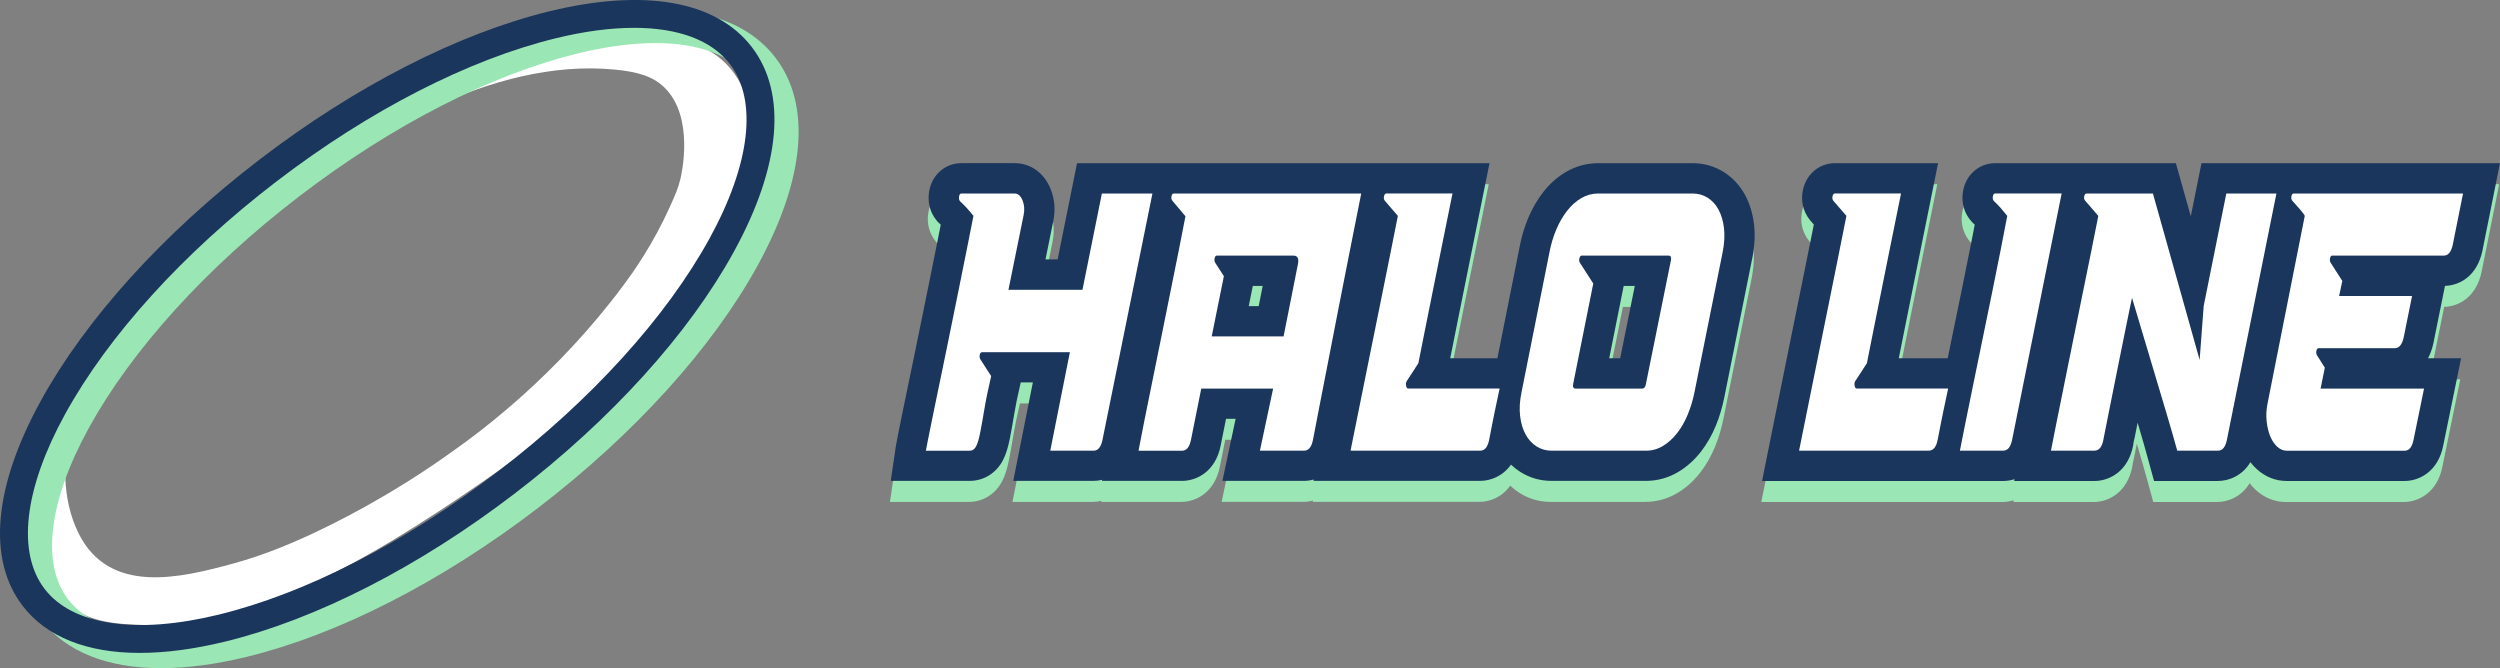 <?xml version="1.0" encoding="UTF-8"?>
<svg id="Layer_2" data-name="Layer 2" xmlns="http://www.w3.org/2000/svg" viewBox="0 0 1262.9 337.53">
  <rect x="0" y="0" width="1262.9" height="337.53" fill="#808080" stroke="none"/>
  <defs>
    <style>
      .cls-1 {
        fill: #9ae6b4;
      }

      .cls-1, .cls-2, .cls-3 {
        stroke-width: 0px;
      }

      .cls-2 {
        fill: #1a365d;
      }

      .cls-3 {
        fill: #fff;
      }
    </style>
  </defs>
  <g id="Layer_1-2" data-name="Layer 1">
    <g>
      <g>
        <g>
          <path class="cls-1" d="M881.22,109.27c-2.66-4.94-6.3-8.88-10.83-11.73-4.73-2.97-10.03-4.48-15.74-4.48h-47.73c-5.74,0-11.2,1.48-16.22,4.4-4.34,2.53-8.23,5.97-11.54,10.23-2.92,3.75-5.42,8.04-7.44,12.75-1.92,4.5-3.4,9.37-4.39,14.48l-11.31,56.68h-23.83c.51-2.58,1.07-5.35,1.66-8.28,1.04-5.15,2.25-11.17,3.62-18.06,1.36-6.85,2.94-14.68,4.73-23.51,1.8-8.85,3.84-18.97,6.14-30.36l3.7-18.34h-208.37l-9.8,48.62h-6.13l3.91-19.27c1.2-5.73.74-11.24-1.36-16.4-3.31-8.11-10.1-12.96-18.16-12.96h-26.94c-8.04,0-14.7,5.79-16.19,14.06-.99,5.44.32,10.7,3.68,14.82l.7.86.82.75c.21.19.42.39.63.59-.41,2.09-.85,4.31-1.32,6.67-1.07,5.42-2.24,11.21-3.49,17.37-1.26,6.19-2.55,12.57-3.88,19.12-1.33,6.55-2.64,12.97-3.93,19.27-1.29,6.29-2.53,12.28-3.71,17.95-1.19,5.71-2.24,10.77-3.14,15.18-.9,4.43-1.63,8.02-2.17,10.76-.81,4.09-.96,5.02-1.04,5.57l-2.58,17.53h39.81c7.23,0,13.56-3.96,16.94-10.6,1.43-2.81,2.51-6.25,3.42-10.84.64-3.22,1.37-7.34,2.18-12.24.73-4.4,1.82-9.72,3.25-15.81l.06-.25h6.13l-9.91,49.74h40.53c1.41,0,2.89-.17,4.4-.54l-.1.54h40.42c7.4,0,16.96-4.69,19.54-17.91l2.7-13.46h4.85l-6.68,31.36h41.22c1.58,0,3.25-.22,4.94-.68l-.14.68h84.19c5.18,0,11.41-2.3,15.57-8.2,1.47,1.4,3.06,2.64,4.77,3.72,4.73,2.98,10.03,4.49,15.75,4.49h47.62c5.91,0,11.48-1.56,16.54-4.62,4.25-2.57,8.06-6,11.32-10.19,2.96-3.81,5.48-8.2,7.47-13.06,1.84-4.48,3.26-9.23,4.24-14.11l14.24-70.82c1.16-5.99,1.43-11.65.82-16.8-.66-5.48-2.16-10.44-4.47-14.72ZM635.44,165.25h-5.03l2.06-10.21h5l-2.03,10.21ZM818.05,191.6h-5.54l7.31-36.56h5.62l-7.39,36.56Z"/>
          <path class="cls-1" d="M1168.24,93.06h-56.55l-5.39,26.82-7.53-26.82h-91.33c-8.04,0-14.7,5.79-16.19,14.06-1.04,5.75.58,11.43,4.46,15.59l.42.45.46.42c.19.17.38.35.57.53-.6,3.13-1.27,6.52-1.98,10.16-1.33,6.75-2.77,13.93-4.29,21.33-1.54,7.54-3.12,15.24-4.74,23.09-.91,4.42-1.79,8.72-2.66,12.92h-24.71c.51-2.58,1.07-5.35,1.66-8.28,1.04-5.15,2.25-11.17,3.62-18.06,1.36-6.85,2.94-14.68,4.73-23.51,1.8-8.85,3.84-18.97,6.14-30.36l3.7-18.34h-52.11c-7.79,0-14.26,5.32-16.1,13.24-1.29,5.53-.02,11.17,3.48,15.46l.14.17,1.83,2.12c-.89,4.47-1.78,8.93-2.69,13.4-1.4,6.93-3,14.85-4.8,23.76-1.79,8.9-3.89,19.25-6.3,31.06-2.37,11.62-5.21,25.69-8.68,43.01l-3.68,18.32h121.79c1.83,0,3.79-.29,5.75-.92l-.18.92h40.54c7.42,0,16.99-4.71,19.56-17.97,0-.04.01-.11.02-.2.21-1.88.64-3.25.71-3.6.43-2.12.94-4.68,1.53-7.68,1.1,3.69,2.11,7.14,2.99,10.24.92,3.22,1.66,5.86,2.22,7.93l3.09,11.27h32.26c5.54,0,12.29-2.63,16.41-9.49.94,1.22,1.97,2.35,3.08,3.37,4.32,4,9.58,6.12,15.2,6.12h59.58c7.4,0,16.94-4.68,19.54-17.87l9.03-44.11h-16.72c1.15-2.11,2.08-4.59,2.7-7.48l5.88-29.09c7.48-.24,16.19-4.98,18.9-17.68l8.88-44.3h-94.26Z"/>
        </g>
        <path class="cls-2" d="M881.62,98.65c-2.66-4.94-6.3-8.88-10.83-11.73-4.73-2.97-10.03-4.48-15.74-4.48h-47.73c-5.74,0-11.2,1.48-16.22,4.4-4.34,2.53-8.23,5.97-11.54,10.23-2.92,3.75-5.42,8.04-7.44,12.75-1.92,4.5-3.4,9.37-4.39,14.48l-11.31,56.68h-23.83c.51-2.58,1.07-5.35,1.66-8.28,1.04-5.15,2.25-11.17,3.62-18.06,1.36-6.85,2.94-14.68,4.73-23.51,1.8-8.85,3.84-18.97,6.14-30.36l3.7-18.34h-208.37l-9.8,48.62h-6.13l3.91-19.27c1.2-5.73.74-11.24-1.36-16.4-3.31-8.11-10.1-12.96-18.16-12.96h-26.94c-8.04,0-14.7,5.79-16.19,14.06-.99,5.44.32,10.7,3.68,14.82l.7.86.82.75c.21.19.42.39.63.59-.41,2.09-.85,4.31-1.32,6.67-1.07,5.42-2.24,11.21-3.49,17.37-1.26,6.19-2.55,12.57-3.88,19.12-1.33,6.55-2.64,12.97-3.93,19.27-1.29,6.29-2.53,12.28-3.71,17.95-1.19,5.71-2.24,10.77-3.14,15.18-.9,4.43-1.63,8.02-2.17,10.76-.81,4.09-.96,5.02-1.04,5.57l-2.58,17.53h39.81c7.23,0,13.56-3.96,16.94-10.6,1.43-2.81,2.51-6.25,3.42-10.84.64-3.22,1.37-7.34,2.18-12.24.73-4.4,1.82-9.72,3.25-15.81l.06-.25h6.13l-9.91,49.74h40.53c1.41,0,2.89-.17,4.4-.54l-.1.54h40.42c7.4,0,16.96-4.69,19.54-17.91l2.7-13.46h4.85l-6.68,31.36h41.22c1.58,0,3.25-.22,4.94-.68l-.14.68h84.19c5.18,0,11.41-2.3,15.57-8.2,1.47,1.4,3.06,2.64,4.77,3.72,4.73,2.98,10.03,4.49,15.75,4.49h47.62c5.91,0,11.48-1.56,16.54-4.62,4.25-2.57,8.06-6,11.32-10.19,2.96-3.81,5.48-8.2,7.47-13.06,1.84-4.48,3.26-9.23,4.24-14.11l14.24-70.82c1.16-5.99,1.43-11.65.82-16.8-.66-5.48-2.16-10.44-4.47-14.72ZM635.84,154.64h-5.03l2.06-10.21h5l-2.03,10.21ZM818.45,180.99h-5.54l7.31-36.56h5.62l-7.39,36.56Z"/>
        <path class="cls-2" d="M1168.64,82.44h-56.55l-5.39,26.82-7.53-26.82h-91.33c-8.04,0-14.7,5.79-16.19,14.06-1.04,5.75.58,11.43,4.46,15.59l.42.45.46.42c.19.17.38.35.57.53-.6,3.13-1.27,6.52-1.98,10.16-1.33,6.75-2.77,13.93-4.29,21.33-1.54,7.54-3.12,15.24-4.74,23.09-.91,4.42-1.79,8.72-2.66,12.92h-24.71c.51-2.58,1.07-5.35,1.66-8.28,1.04-5.15,2.25-11.17,3.62-18.06,1.36-6.85,2.94-14.68,4.73-23.51,1.8-8.85,3.84-18.97,6.14-30.36l3.7-18.34h-52.11c-7.79,0-14.26,5.32-16.1,13.24-1.29,5.53-.02,11.17,3.48,15.46l.14.17,1.83,2.12c-.89,4.47-1.78,8.93-2.69,13.4-1.4,6.93-3,14.85-4.8,23.76-1.79,8.9-3.89,19.25-6.3,31.06-2.37,11.62-5.21,25.69-8.68,43.01l-3.68,18.32h121.79c1.83,0,3.79-.29,5.75-.92l-.18.92h40.54c7.42,0,16.99-4.71,19.56-17.97,0-.04.01-.11.02-.2.21-1.88.64-3.25.71-3.6.43-2.12.94-4.68,1.53-7.68,1.1,3.69,2.11,7.14,2.99,10.24.92,3.22,1.66,5.86,2.22,7.93l3.09,11.27h32.26c5.54,0,12.29-2.63,16.41-9.49.94,1.22,1.97,2.35,3.08,3.37,4.32,4,9.58,6.12,15.2,6.12h59.58c7.4,0,16.94-4.68,19.54-17.87l9.03-44.11h-16.72c1.15-2.11,2.08-4.59,2.7-7.48l5.88-29.09c7.48-.24,16.19-4.98,18.9-17.68l8.88-44.3h-94.26Z"/>
        <g>
          <path class="cls-3" d="M477.64,179.04c1.29-6.31,2.6-12.74,3.93-19.3,1.33-6.56,2.62-12.93,3.88-19.12,1.26-6.18,2.42-12,3.5-17.45,1.08-5.44,2.01-10.14,2.8-14.1-2.23-2.84-4.49-5.32-6.79-7.42-.5-.62-.67-1.42-.48-2.41.18-.99.56-1.48,1.13-1.48h26.94c1.72,0,3.05,1.15,3.99,3.43.93,2.29,1.11,4.8.54,7.52l-7.65,37.67h37.39l9.8-48.62h25.54l-25.21,124.34c-.72,3.71-2.23,5.57-4.53,5.57h-21.87l9.91-49.74h-44.39c-.58,0-.95.44-1.13,1.3-.18.87-.09,1.61.27,2.23l5.49,8.54c-1.51,6.44-2.66,12.03-3.45,16.8-.79,4.76-1.49,8.69-2.1,11.78-.61,3.09-1.29,5.38-2.05,6.87-.75,1.48-1.85,2.23-3.29,2.23h-22.09c.07-.49.38-2.1.92-4.82.54-2.72,1.26-6.28,2.15-10.67.9-4.39,1.94-9.43,3.12-15.13,1.19-5.69,2.42-11.69,3.72-18Z"/>
          <path class="cls-3" d="M575.14,227.66c.72-3.83,1.69-8.81,2.91-14.94,1.22-6.12,2.59-12.87,4.09-20.23,1.51-7.36,3.07-15.06,4.69-23.11,1.62-8.04,3.18-15.8,4.69-23.29,1.51-7.48,2.91-14.44,4.2-20.88,1.29-6.43,2.33-11.75,3.12-15.96l-6.57-7.79c-.5-.62-.67-1.39-.48-2.32.18-.93.56-1.39,1.13-1.39h94.71c-.58,2.85-1.47,7.36-2.69,13.55-1.22,6.19-2.62,13.24-4.2,21.16-1.58,7.92-3.23,16.33-4.96,25.24-1.72,8.91-3.39,17.51-5.01,25.8-1.62,8.29-3.09,15.84-4.42,22.64-1.33,6.81-2.35,12.13-3.07,15.96-.72,3.71-2.23,5.57-4.53,5.57h-22.3l6.68-31.36h-36.31l-5.17,25.8c-.72,3.71-2.23,5.57-4.53,5.57h-21.98ZM612.1,169.95h36.31l7.22-36.38c.65-2.97-.11-4.45-2.26-4.45h-38.68c-.58,0-.95.46-1.13,1.39-.18.93-.05,1.7.38,2.32l4.31,6.68-6.14,30.44Z"/>
          <path class="cls-3" d="M682.24,227.66c3.38-16.82,6.27-31.15,8.67-42.96,2.41-11.81,4.51-22.18,6.3-31.09,1.79-8.91,3.39-16.82,4.79-23.76,1.4-6.93,2.78-13.85,4.15-20.79l-6.57-7.61c-.5-.62-.65-1.39-.43-2.32.22-.93.61-1.39,1.19-1.39h33.4c-2.3,11.38-4.35,21.5-6.14,30.34-1.8,8.85-3.38,16.7-4.74,23.57-1.37,6.87-2.57,12.87-3.61,18-1.04,5.14-1.96,9.74-2.75,13.83l-.97,1.49c-.36.62-.93,1.52-1.72,2.69-.79,1.18-1.87,2.82-3.23,4.92-.36.62-.45,1.39-.27,2.32.18.93.56,1.39,1.13,1.39h46.11c-.29,1.36-.67,3.13-1.13,5.29-.47,2.17-.95,4.45-1.45,6.87-.5,2.41-.99,4.82-1.45,7.24-.47,2.41-.88,4.55-1.24,6.4-.72,3.71-2.23,5.57-4.53,5.57h-65.51Z"/>
          <path class="cls-3" d="M768.65,197.97l14.11-70.71c.79-4.08,1.94-7.89,3.45-11.41,1.51-3.53,3.32-6.65,5.44-9.37,2.12-2.72,4.51-4.85,7.16-6.4,2.66-1.55,5.49-2.32,8.51-2.32h47.73c2.8,0,5.33.71,7.6,2.13,2.26,1.42,4.09,3.43,5.49,6.03,1.4,2.6,2.32,5.69,2.75,9.28.43,3.59.22,7.61-.65,12.06l-14.22,70.71c-.79,3.96-1.92,7.73-3.39,11.32-1.47,3.59-3.27,6.75-5.39,9.47-2.12,2.72-4.51,4.89-7.16,6.5-2.66,1.61-5.53,2.41-8.62,2.41h-47.62c-2.8,0-5.33-.71-7.6-2.13-2.26-1.42-4.11-3.43-5.55-6.03-1.44-2.6-2.37-5.72-2.8-9.37-.43-3.65-.18-7.7.75-12.16ZM795.91,196.3h33.51c1.15,0,1.83-.8,2.05-2.41l12.61-62.36c.29-1.61-.11-2.41-1.19-2.41h-43.85c-.58,0-.97.46-1.19,1.39-.22.93-.11,1.7.32,2.32l6.68,10.39-10.13,50.66c-.29,1.61.11,2.41,1.19,2.41Z"/>
          <path class="cls-3" d="M908.82,227.66c3.38-16.82,6.27-31.15,8.67-42.96,2.41-11.81,4.51-22.18,6.3-31.09,1.79-8.91,3.39-16.82,4.79-23.76,1.4-6.93,2.78-13.85,4.15-20.79l-6.57-7.61c-.5-.62-.65-1.39-.43-2.32.22-.93.61-1.39,1.19-1.39h33.4c-2.3,11.38-4.35,21.5-6.14,30.34-1.8,8.85-3.38,16.7-4.74,23.57-1.37,6.87-2.57,12.87-3.61,18-1.04,5.14-1.96,9.74-2.75,13.83l-.97,1.49c-.36.62-.93,1.52-1.72,2.69-.79,1.18-1.87,2.82-3.23,4.92-.36.62-.45,1.39-.27,2.32.18.93.56,1.39,1.13,1.39h46.11c-.29,1.36-.67,3.13-1.13,5.29-.47,2.17-.95,4.45-1.45,6.87-.5,2.41-.99,4.82-1.45,7.24-.47,2.41-.88,4.55-1.24,6.4-.72,3.71-2.23,5.57-4.53,5.57h-65.51Z"/>
          <path class="cls-3" d="M990.06,227.66c.72-3.71,1.67-8.51,2.86-14.38,1.19-5.87,2.51-12.4,3.99-19.58,1.47-7.17,3.02-14.69,4.63-22.55,1.62-7.85,3.2-15.56,4.74-23.11,1.54-7.55,2.98-14.69,4.31-21.44,1.33-6.74,2.46-12.59,3.39-17.54-1.08-1.36-2.15-2.66-3.23-3.9-1.08-1.24-2.23-2.41-3.45-3.53-.58-.62-.77-1.42-.59-2.41.18-.99.56-1.48,1.13-1.48h33.62l-25,124.34c-.72,3.71-2.23,5.57-4.53,5.57h-21.87Z"/>
          <path class="cls-3" d="M1036.06,227.66c.58-2.97,1.42-7.24,2.53-12.81,1.11-5.57,2.39-11.88,3.82-18.93,1.44-7.05,2.96-14.6,4.58-22.64,1.62-8.04,3.23-15.99,4.85-23.85,1.62-7.86,3.12-15.28,4.53-22.27,1.4-6.99,2.6-13.02,3.61-18.09l-6.57-7.61c-.58-.62-.75-1.39-.54-2.32.22-.93.61-1.39,1.19-1.39h33.51l23.6,84.07,2.05-27.28,11.42-56.79h25.32l-25,124.34c-.72,3.71-2.23,5.57-4.53,5.57h-20.58c-.58-2.1-1.33-4.79-2.26-8.07-.93-3.28-1.99-6.9-3.18-10.86-1.19-3.96-2.44-8.17-3.77-12.62-1.33-4.45-2.64-8.84-3.93-13.18-1.51-5.2-3.07-10.42-4.69-15.68-1.62-5.26-3.29-10.86-5.01-16.8-.07.25-.5,2.29-1.29,6.12-.79,3.84-1.74,8.51-2.86,14.01-1.11,5.51-2.3,11.38-3.56,17.63-1.26,6.25-2.41,12-3.45,17.26-1.04,5.26-1.89,9.5-2.53,12.71-.65,3.22-.9,4.52-.75,3.9-.72,3.71-2.23,5.57-4.53,5.57h-21.98Z"/>
          <path class="cls-3" d="M1145.42,204.09l18.85-95.02c-.14-.49-.88-1.51-2.21-3.06-1.33-1.55-2.68-3.06-4.04-4.55-.5-.62-.67-1.39-.48-2.32.18-.93.56-1.39,1.13-1.39h85.55l-5.17,25.8c-.79,3.71-2.3,5.57-4.53,5.57h-56.35c-.58,0-.95.46-1.13,1.39-.18.93-.05,1.7.38,2.32l5.82,9.09-1.62,7.61h36.85l-4.2,20.79c-.79,3.71-2.3,5.57-4.53,5.57h-38.46c-.58,0-.95.44-1.13,1.3-.18.87-.09,1.61.27,2.23l3.99,6.31-2.15,10.58h52.26l-5.28,25.8c-.72,3.71-2.23,5.57-4.53,5.57h-59.58c-1.72,0-3.32-.68-4.79-2.04-1.47-1.36-2.66-3.15-3.56-5.38-.9-2.23-1.49-4.76-1.78-7.61-.29-2.84-.14-5.69.43-8.54Z"/>
        </g>
      </g>
      <g>
        <path class="cls-3" d="M148.11,96.48c22.74-15.87,46.07-31.07,71.22-42.58,28.35-12.97,59.72-21.73,90.97-18.78,12.42,1.17,19.81,3.63,25.45,9.19,15.18,14.97,8.5,43.87,7.97,46.07-1.18,4.84-2.58,8.01-5.35,14.15-8.67,19.23-18.53,32.98-23.31,39.42-33.99,45.79-72.31,74.17-87.3,84.64-8.79,6.32-31.74,22.38-63.87,38.09-14.79,7.23-30.01,13.6-45.87,17.94-26.86,7.35-62.83,16.16-78.38-15.31-4.27-8.64-6.32-18.39-6.65-28.02-11.96,23.19-12.95,47.78-.8,61.63,10.78,12.28,28.81,12.6,45.6,12.9,22.57.4,40.45-5.18,56.1-11.1,30.05-11.37,55.57-25.41,87.62-46.34,21-13.71,48.47-32.77,79.51-57.6,0,0,23.26-21.84,48.52-56.1,14.05-19.05,24.08-35.68,28.78-56.59,3.32-14.78,2.61-25.58,0-34.7-1.22-4.26-3.49-11.93-9.52-18.99-10.74-12.58-26.27-14.88-36.44-16.23-6.79-.91-21.87-1.64-57.07,8.22-18.14,5.08-35.87,11.69-52.71,20.24-26.6,13.5-51.46,30.78-74.48,49.86Z"/>
        <path class="cls-1" d="M81.37,337.53c-27.23,0-48.08-8.26-60.44-24.39-18.28-23.86-15.09-61.16,8.98-105,22.91-41.73,62.31-85.22,110.94-122.48,48.63-37.25,100.89-63.97,147.14-75.22,48.6-11.83,85.44-5.19,103.72,18.67,18.28,23.86,15.09,61.16-8.98,105-22.91,41.73-62.31,85.22-110.94,122.48h0c-48.63,37.25-100.89,63.97-147.14,75.22-15.74,3.83-30.24,5.72-43.28,5.72ZM331.06,21.76c-11.62,0-24.75,1.71-39.05,5.19-44.01,10.71-94.02,36.35-140.82,72.2-46.8,35.85-84.58,77.46-106.38,117.16-20.33,37.04-24.12,68.56-10.39,86.48,13.73,17.92,45.15,22.48,86.21,12.49,44.01-10.71,94.02-36.34,140.82-72.2l5.17,6.75-5.17-6.75c46.8-35.85,84.58-77.46,106.38-117.16,20.33-37.04,24.12-68.56,10.39-86.48-8.95-11.68-25.41-17.68-47.15-17.68Z"/>
        <path class="cls-2" d="M70.65,329.83c-26.74,0-47.16-8.06-59.23-23.81-17.9-23.36-14.66-60.07,9.1-103.37,22.81-41.55,62.07-84.88,110.54-122.01C179.53,43.51,231.59,16.89,277.64,5.68c47.99-11.67,84.28-5.24,102.17,18.13,17.9,23.36,14.66,60.07-9.1,103.37-22.81,41.55-62.07,84.88-110.54,122.01h0c-48.47,37.13-100.53,63.75-146.58,74.95-15.63,3.8-30.02,5.68-42.94,5.68ZM320.3,14.06c-11.74,0-24.97,1.72-39.35,5.22-44.21,10.75-94.42,36.49-141.38,72.46-46.96,35.97-84.88,77.75-106.78,117.63-20.63,37.58-24.37,69.7-10.26,88.12s46.09,23.17,87.75,13.04c44.21-10.75,94.42-36.49,141.38-72.46,46.96-35.97,84.88-77.75,106.78-117.63,20.63-37.58,24.37-69.7,10.26-88.12-9.24-12.06-26.14-18.26-48.4-18.26Z"/>
      </g>
    </g>
  </g>
</svg>